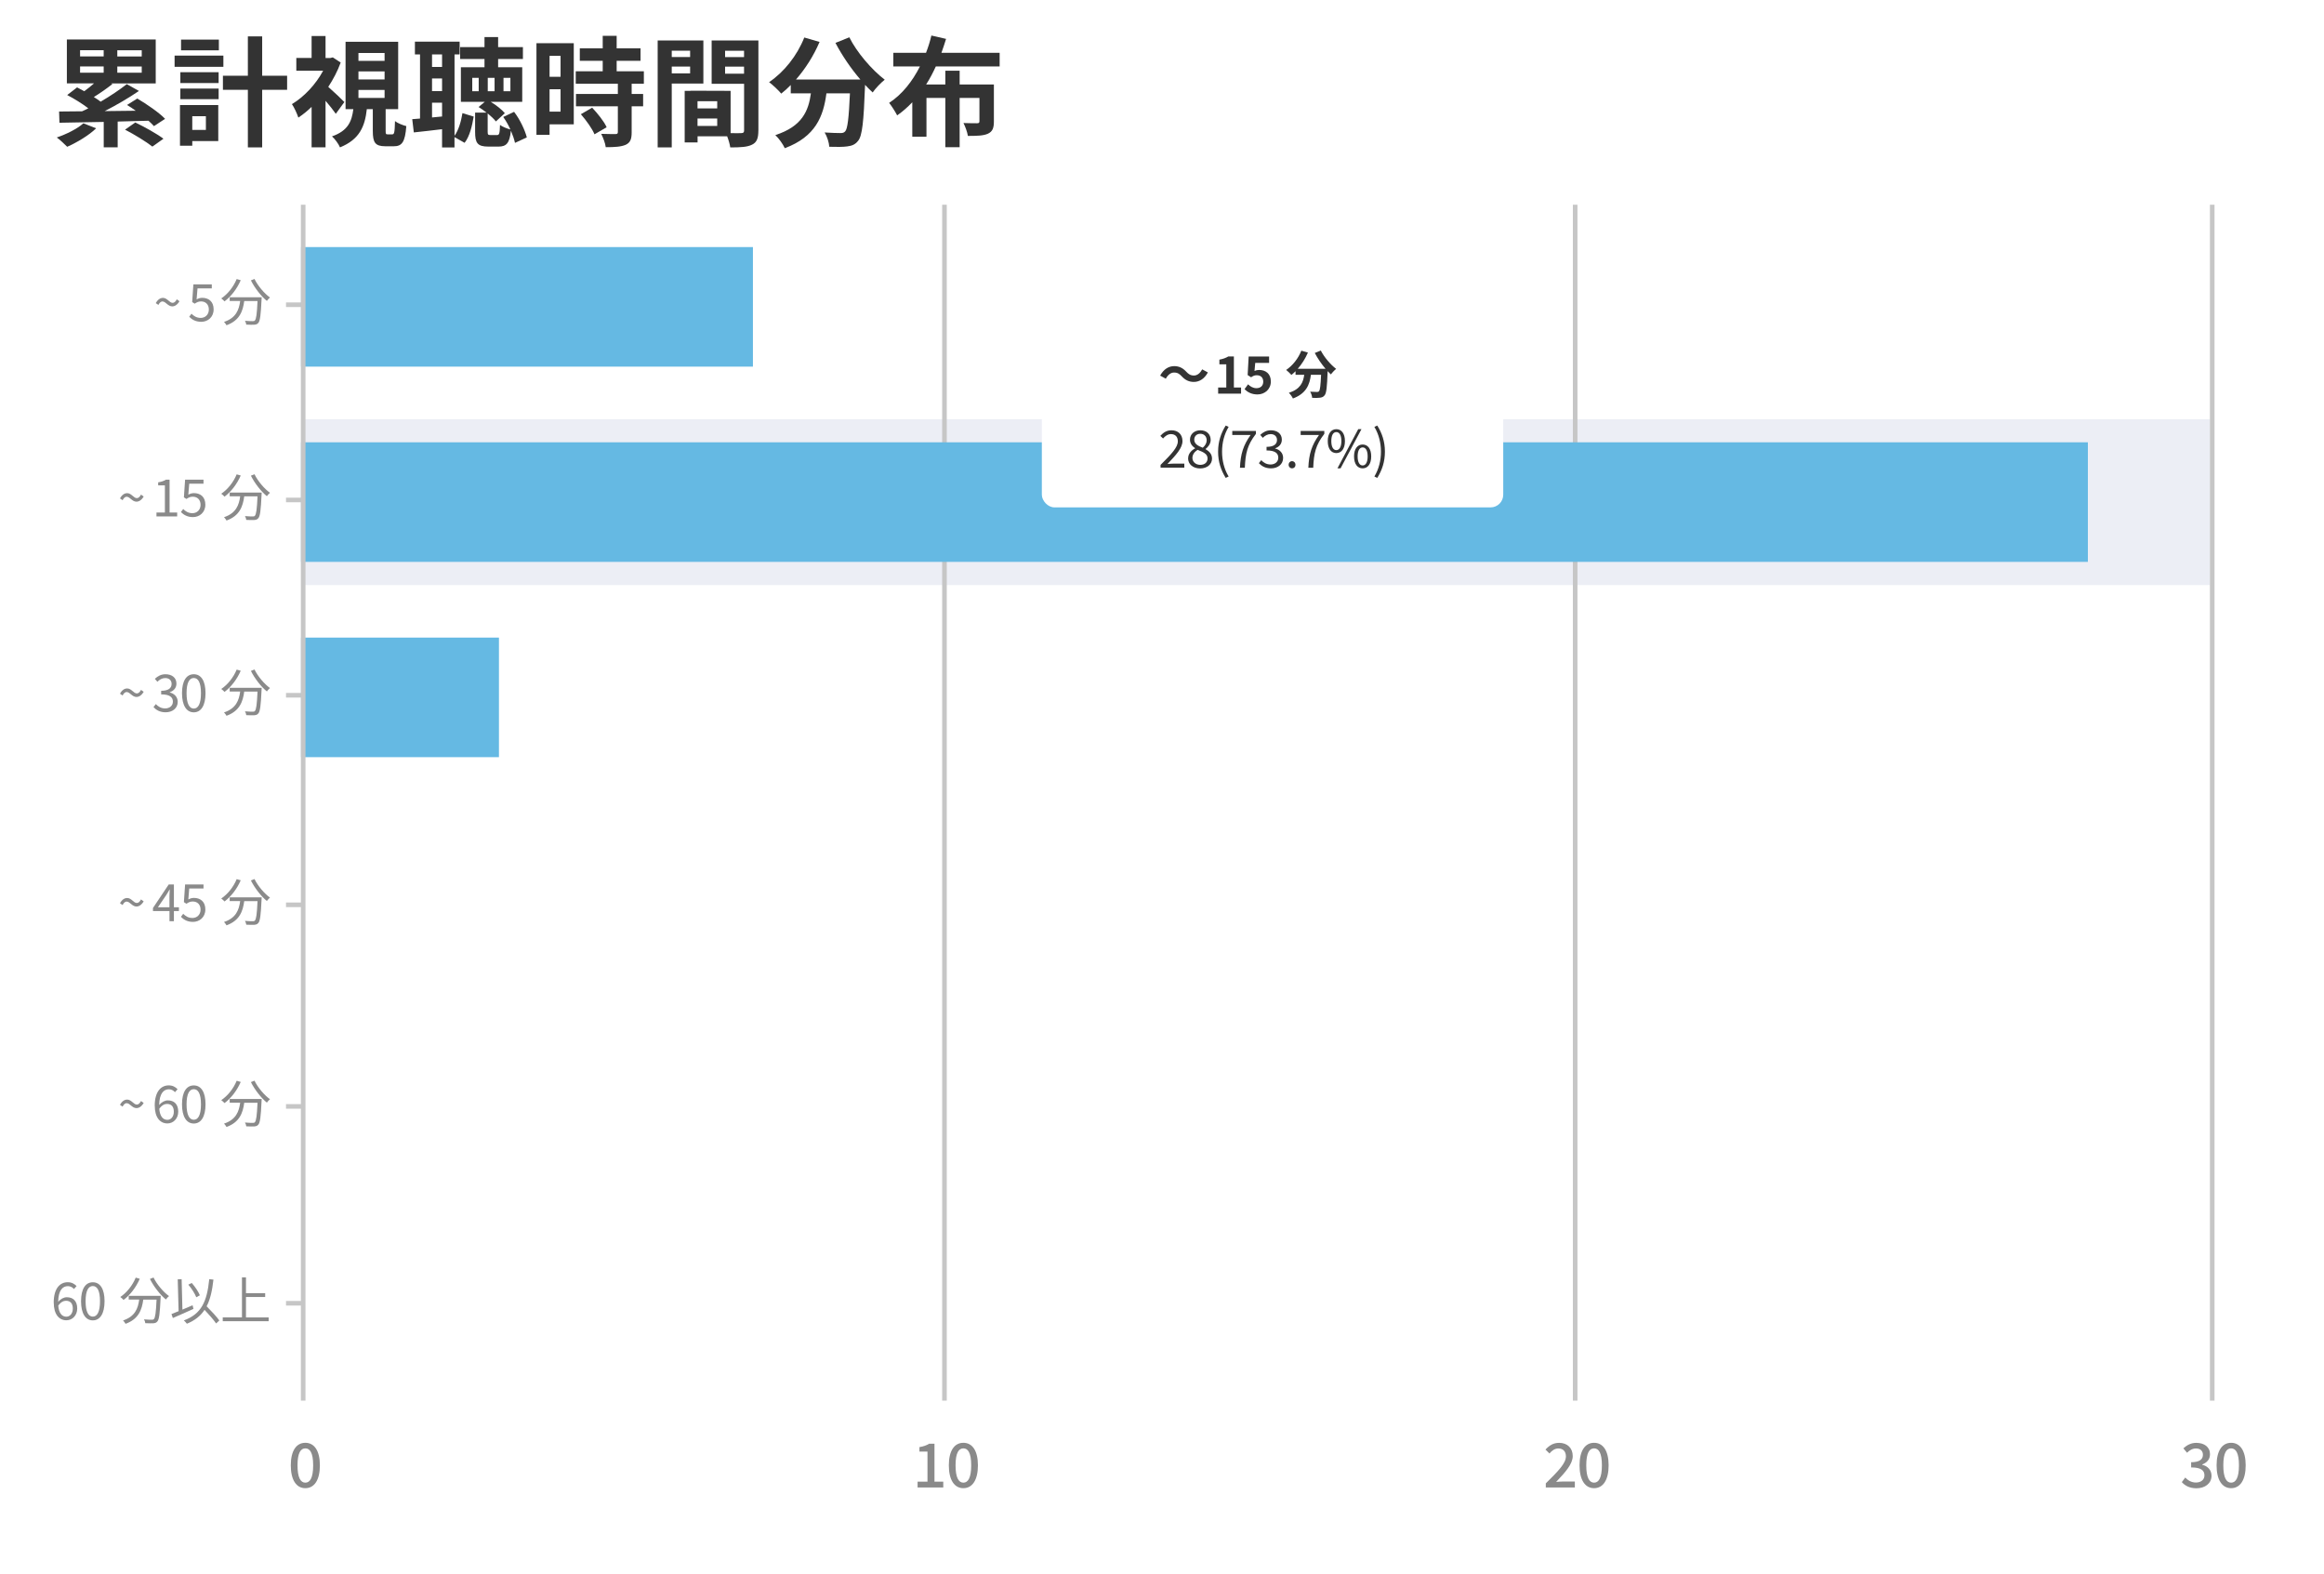 <?xml version="1.0" encoding="UTF-8"?>
<svg id="design" xmlns="http://www.w3.org/2000/svg" width="505" height="342.05" xmlns:xlink="http://www.w3.org/1999/xlink" viewBox="0 0 505 342.05">
  <defs>
    <filter id="drop-shadow-1" filterUnits="userSpaceOnUse">
      <feOffset dx="0" dy="0"/>
      <feGaussianBlur result="blur" stdDeviation="2"/>
      <feFlood flood-color="#000" flood-opacity=".2"/>
      <feComposite in2="blur" operator="in"/>
      <feComposite in="SourceGraphic"/>
    </filter>
  </defs>
  <rect x="65.42" y="91.08" width="414.83" height="36.04" style="fill: #eceef5;"/>
  <g>
    <path d="M20.9,27.87c-1.61,1.56-4.17,3.08-6.3,4.02-.54-.54-1.61-1.56-2.26-2.02,2.13-.73,4.43-1.87,5.78-3.08l2.77,1.09Zm12.55-.47c-.31-.36-.73-.75-1.19-1.17-2.23,.05-4.48,.13-6.69,.18v5.6h-3.03v-5.52c-3.63,.08-7,.13-9.62,.18l-.08-2.44c1.45,0,3.14-.03,5-.05,.44-.18,.88-.41,1.35-.65-1.3-.99-3.08-2.1-4.59-2.88l2.15-1.66c.49,.26,1.01,.54,1.56,.83,.73-.52,1.45-1.12,2.13-1.71h-5.91V8.58h19.31v9.54h-9.7l.29,.13c-1.3,1.04-2.77,2.05-4.04,2.83,.54,.34,1.04,.67,1.48,1.01,2.13-1.24,4.17-2.62,5.68-3.81l2.64,1.48c-2.23,1.53-4.9,3.08-7.44,4.38l6.74-.08c-.62-.47-1.27-.88-1.89-1.25l2.23-1.4c2.07,1.22,4.72,3.03,6.04,4.41l-2.41,1.58ZM17.4,12.26h5.13v-1.35h-5.13v1.35Zm0,3.53h5.13v-1.35h-5.13v1.35Zm13.4-4.87h-5.31v1.35h5.31v-1.35Zm0,3.53h-5.31v1.35h5.31v-1.35Zm-1.4,12.16c1.94,.93,4.67,2.44,6.12,3.53l-2.41,1.71c-1.27-1.01-3.91-2.64-5.94-3.68l2.23-1.56Z" style="fill: #333;"/>
    <path d="M48.54,14.52h-10.6v-2.44h10.6v2.44Zm-1.11,16.13h-5.65v1.01h-2.67v-8.84h8.32v7.83Zm-8.24-14.96h8.32v2.36h-8.32v-2.36Zm0,3.55h8.32v2.31h-8.32v-2.31Zm8.37-8.3h-8.22v-2.33h8.22v2.33Zm-5.78,14.31v2.98h2.96v-2.98h-2.96Zm20.61-5.73h-5.42v12.5h-3.11v-12.5h-5.42v-3.06h5.42V7.91h3.11v8.55h5.42v3.06Z" style="fill: #333;"/>
    <path d="M72.97,24.73c-.52-.75-1.37-1.84-2.23-2.83v10.11h-3.03v-8.79c-.93,.91-1.92,1.69-2.88,2.33-.26-.83-.96-2.33-1.4-2.93,2.64-1.56,5.19-4.28,6.79-7.26h-5.83v-2.77h3.32V7.83h3.03v4.77h1.06l.52-.13,1.71,1.12c-.67,1.84-1.61,3.63-2.7,5.29,1.14,.99,3.01,2.77,3.5,3.29l-1.87,2.57Zm12.26,4.46c.44,0,.54-.34,.6-2.88,.54,.44,1.71,.91,2.46,1.09-.26,3.5-.96,4.38-2.72,4.38h-1.81c-2.26,0-2.75-.83-2.75-3.34v-4.72h-1.3c-.41,3.71-1.56,6.58-5.83,8.3-.29-.73-1.11-1.84-1.74-2.39,3.5-1.22,4.3-3.27,4.64-5.91h-1.69V9.07h11.43v14.65h-2.72v4.67c0,.73,.05,.8,.44,.8h.98Zm-7.34-15.97h5.68v-1.71h-5.68v1.71Zm0,4.04h5.68v-1.74h-5.68v1.74Zm0,4.02h5.68v-1.74h-5.68v1.74Z" style="fill: #333;"/>
    <path d="M98.75,29.53c.91-1.27,1.45-3.16,1.74-4.95l2.44,.75c-.34,2.02-.86,4.28-1.97,5.7l-2.2-1.24v2.25h-2.7v-3.97c-2.18,.29-4.33,.49-6.14,.7l-.34-2.88,1.69-.13V11.82h-1.11v-2.77h9.72v2.77h-1.11V29.53Zm-4.87-17.71v2.72h2.18v-2.72h-2.18Zm0,7.98h2.18v-2.75h-2.18v2.75Zm2.18,5.52v-3.01h-2.18v3.21l2.18-.21Zm15.84,5.7c-.16-.75-.47-1.66-.88-2.62-.29,2.75-1.01,3.45-2.7,3.45h-2.2c-2.39,0-2.88-.8-2.88-3.21v-4.17h2.49c-.57-.44-1.17-.88-1.74-1.22l1.35-1.12h-5.19v-7.52h5.13v-1.79h-5.29v-2.59h5.29v-2.18h2.96v2.18h5.39v2.59h-5.39v1.79h5.24v7.52h-6.84c1.22,.73,2.41,1.69,3.06,2.46l-1.94,1.79c-.42-.52-1.06-1.14-1.79-1.74v3.97c0,.62,.08,.73,.6,.73h1.43c.47,0,.6-.26,.65-2.2,.49,.39,1.53,.8,2.26,.99-.44-.96-.98-1.92-1.56-2.72l2.36-1.11c1.3,1.68,2.36,3.97,2.77,5.55l-2.57,1.19Zm-7.88-14.1h-1.4v2.9h1.4v-2.9Zm3.45,0h-1.48v2.9h1.48v-2.9Zm1.94,2.9h1.5v-2.9h-1.5v2.9Z" style="fill: #333;"/>
    <path d="M124.68,27.01h-5.26v2.28h-2.85V9.38h8.11V27.01Zm-5.26-14.88v4.56h2.39v-4.56h-2.39Zm2.39,12.13v-4.87h-2.39v4.87h2.39Zm15.45-6.07v2.23h2.49v2.67h-2.49v5.65c0,1.48-.29,2.25-1.3,2.72-1.01,.44-2.41,.52-4.33,.52-.1-.86-.57-2.07-.99-2.9,1.24,.05,2.7,.05,3.08,.05,.42,0,.54-.1,.54-.47v-5.57h-9.1v-2.67h9.1v-2.23h-9.15v-2.7h5.86v-2.28h-4.98v-2.7h4.98v-2.72h3.03v2.72h5.19v2.7h-5.19v2.28h5.91v2.7h-2.67Zm-8.58,5.21c1.19,1.27,2.59,2.98,3.14,4.25l-2.64,1.53c-.47-1.19-1.79-3.03-2.96-4.36l2.46-1.43Z" style="fill: #333;"/>
    <path d="M145.97,18.15v13.87h-3.06V8.79h9.93v9.36h-6.87Zm0-7.13v1.37h3.99v-1.37h-3.99Zm3.99,4.93v-1.48h-3.99v1.48h3.99Zm14.83,12.42c0,1.66-.34,2.57-1.37,3.06-1.01,.52-2.51,.6-4.74,.6-.08-.65-.36-1.61-.67-2.41h-6.43v1.32h-2.8v-11.2h1.27v-.03l8.71,.03v9.18c1.01,.03,1.97,.03,2.31,0,.47,0,.62-.16,.62-.57v-10.14h-7.05V8.79h10.16V28.36Zm-8.94-6.38h-4.28v1.56h4.28v-1.56Zm0,5.37v-1.61h-4.28v1.61h4.28Zm1.71-16.33v1.37h4.12v-1.37h-4.12Zm4.12,4.98v-1.53h-4.12v1.53h4.12Z" style="fill: #333;"/>
    <path d="M184.55,8.09c1.63,3.29,4.87,7.05,7.7,9.23-.83,.65-2.02,1.89-2.62,2.77-.54-.49-1.09-1.06-1.66-1.66v.18c-.29,7.83-.6,10.89-1.5,11.98-.65,.83-1.35,1.09-2.36,1.22-.88,.13-2.39,.13-3.91,.08-.05-.93-.47-2.23-1.01-3.11,1.43,.1,2.77,.13,3.42,.13,.47,0,.75-.05,1.04-.36,.52-.54,.8-2.85,1.04-8.27h-5.11c-.65,4.98-2.33,9.41-9.05,11.92-.39-.88-1.3-2.15-2.05-2.85,5.86-1.89,7.21-5.29,7.73-9.07h-4.38v-1.81c-.67,.7-1.37,1.32-2.07,1.87-.57-.7-1.89-1.94-2.64-2.49,3.24-2.18,6.09-5.75,7.65-9.7l3.32,.96c-1.27,2.98-3.08,5.83-5.13,8.17h14c-2.05-2.38-3.99-5.24-5.42-7.96l3.03-1.22Z" style="fill: #333;"/>
    <path d="M203.35,14.44c-.62,1.35-1.3,2.67-2.1,3.91h4.17v-2.98h3.11v2.98h7.44v8.04c0,1.43-.29,2.2-1.32,2.67-.99,.44-2.39,.47-4.33,.47-.13-.86-.57-2.02-.96-2.8,1.19,.05,2.57,.05,2.93,.05,.41,0,.54-.1,.54-.44v-5.06h-4.3v10.71h-3.11v-10.71h-4.1v8.43h-3.08v-7.49c-1.01,1.06-2.07,2-3.29,2.85-.39-.78-1.19-2.02-1.74-2.72,2.88-1.87,5.08-4.74,6.69-7.91h-5.78v-2.96h7.1c.49-1.27,.88-2.51,1.17-3.76l3.19,.73c-.31,1.01-.65,2.02-1.01,3.03h12.65v2.96h-13.87Z" style="fill: #333;"/>
  </g>
  <path d="M63.19,318.38c0-3.2,1.22-4.9,3.16-4.9s3.16,1.71,3.16,4.9-1.21,4.96-3.16,4.96-3.16-1.77-3.16-4.96Zm4.86,0c0-2.74-.7-3.69-1.7-3.69s-1.7,.96-1.7,3.69,.7,3.76,1.7,3.76,1.7-1.02,1.7-3.76Z" style="fill: #8a8a8a;"/>
  <g>
    <path d="M199.4,321.92h2.14v-6.53h-1.75v-.97c.92-.16,1.57-.4,2.12-.74h1.15v8.24h1.91v1.26h-5.58v-1.26Z" style="fill: #8a8a8a;"/>
    <path d="M206.18,318.38c0-3.2,1.22-4.9,3.16-4.9s3.16,1.71,3.16,4.9-1.21,4.96-3.16,4.96-3.16-1.77-3.16-4.96Zm4.86,0c0-2.74-.7-3.69-1.7-3.69s-1.7,.96-1.7,3.69,.7,3.76,1.7,3.76,1.7-1.02,1.7-3.76Z" style="fill: #8a8a8a;"/>
  </g>
  <line x1="205.23" y1="44.48" x2="205.23" y2="304.32" style="fill: none; stroke: #c6c6c6; stroke-miterlimit: 10;"/>
  <g>
    <path d="M335.9,322.29c2.72-2.67,4.37-4.37,4.37-5.85,0-1.04-.56-1.73-1.66-1.73-.77,0-1.41,.49-1.92,1.09l-.86-.85c.84-.9,1.7-1.46,2.97-1.46,1.79,0,2.95,1.14,2.95,2.87s-1.58,3.49-3.61,5.62c.49-.05,1.12-.09,1.59-.09h2.48v1.3h-6.31v-.89Z" style="fill: #8a8a8a;"/>
    <path d="M343.23,318.38c0-3.2,1.22-4.9,3.16-4.9s3.16,1.71,3.16,4.9-1.21,4.96-3.16,4.96-3.16-1.77-3.16-4.96Zm4.86,0c0-2.74-.7-3.69-1.7-3.69s-1.7,.96-1.7,3.69,.7,3.76,1.7,3.76,1.7-1.02,1.7-3.76Z" style="fill: #8a8a8a;"/>
  </g>
  <line x1="342.28" y1="44.48" x2="342.28" y2="304.32" style="fill: none; stroke: #c6c6c6; stroke-miterlimit: 10;"/>
  <g>
    <path d="M474.11,322.01l.74-.98c.57,.58,1.3,1.08,2.31,1.08,1.1,0,1.86-.6,1.86-1.55,0-1.05-.69-1.73-2.89-1.73v-1.13c1.92,0,2.56-.7,2.56-1.62,0-.85-.57-1.37-1.5-1.37-.76,0-1.39,.37-1.95,.93l-.8-.96c.77-.7,1.67-1.19,2.8-1.19,1.75,0,2.99,.9,2.99,2.47,0,1.1-.65,1.83-1.69,2.22v.07c1.13,.28,2.02,1.1,2.02,2.39,0,1.71-1.47,2.72-3.27,2.72-1.54,0-2.54-.61-3.19-1.34Z" style="fill: #8a8a8a;"/>
    <path d="M481.66,318.38c0-3.2,1.22-4.9,3.16-4.9s3.16,1.71,3.16,4.9-1.21,4.96-3.16,4.96-3.16-1.77-3.16-4.96Zm4.86,0c0-2.74-.7-3.69-1.7-3.69s-1.7,.96-1.7,3.69,.7,3.76,1.7,3.76,1.7-1.02,1.7-3.76Z" style="fill: #8a8a8a;"/>
  </g>
  <line x1="480.71" y1="44.48" x2="480.71" y2="304.32" style="fill: none; stroke: #c6c6c6; stroke-miterlimit: 10;"/>
  <g>
    <g>
      <g>
        <path d="M35.34,65.49c-.34,0-.65,.22-.92,.76l-.57-.39c.45-.82,1.01-1.14,1.57-1.14,.91,0,1.41,1.08,2.08,1.08,.35,0,.64-.24,.92-.77l.58,.42c-.46,.78-1.02,1.12-1.57,1.12-.93,0-1.43-1.06-2.09-1.06Z" style="fill: #8a8a8a;"/>
        <path d="M41.11,68.83l.5-.67c.47,.47,1.06,.91,2.02,.91s1.75-.71,1.75-1.81-.67-1.77-1.7-1.77c-.55,0-.9,.18-1.37,.49l-.55-.35,.26-3.84h4v.87h-3.1l-.2,2.39c.37-.2,.73-.34,1.22-.34,1.37,0,2.48,.78,2.48,2.51s-1.3,2.7-2.69,2.7c-1.28,0-2.06-.54-2.61-1.09Z" style="fill: #8a8a8a;"/>
        <path d="M52.31,60.88c-.81,1.88-2.11,3.55-3.52,4.6-.15-.18-.5-.49-.71-.64,1.41-.95,2.65-2.5,3.35-4.21l.87,.25Zm4.55,3.73s-.01,.29-.02,.4c-.16,3.44-.33,4.73-.71,5.15-.23,.28-.47,.35-.86,.39-.37,.03-1.06,.01-1.76-.02-.02-.25-.12-.58-.28-.83,.73,.07,1.42,.08,1.68,.08,.24,0,.37-.02,.47-.15,.29-.28,.45-1.4,.58-4.22h-2.89c-.29,2.21-1.01,4.23-3.85,5.26-.11-.21-.35-.55-.54-.73,2.63-.87,3.25-2.64,3.51-4.54h-2.28v-.81h6.96Zm-1.56-4c.73,1.5,2.16,3.18,3.37,4.03-.21,.18-.53,.5-.68,.74-1.23-1-2.64-2.8-3.47-4.46l.78-.31Z" style="fill: #8a8a8a;"/>
      </g>
      <line x1="62.15" y1="66.21" x2="65.6" y2="66.21" style="fill: none; stroke: #c6c6c6; stroke-miterlimit: 10;"/>
    </g>
    <rect x="65.42" y="53.68" width="98.19" height="25.98" style="fill: #65b9e3;"/>
  </g>
  <g>
    <g>
      <g>
        <path d="M27.56,107.92c-.34,0-.65,.22-.92,.76l-.57-.39c.45-.82,1.01-1.14,1.57-1.14,.91,0,1.41,1.08,2.08,1.08,.35,0,.64-.24,.92-.77l.58,.42c-.46,.78-1.02,1.12-1.57,1.12-.93,0-1.43-1.06-2.09-1.06Z" style="fill: #8a8a8a;"/>
        <path d="M34,111.35h1.83v-5.89h-1.46v-.66c.73-.12,1.25-.31,1.7-.58h.78v7.13h1.65v.85h-4.5v-.85Z" style="fill: #8a8a8a;"/>
        <path d="M39.31,111.26l.5-.67c.47,.47,1.06,.91,2.02,.91s1.75-.71,1.75-1.81-.67-1.77-1.7-1.77c-.55,0-.9,.18-1.37,.49l-.55-.35,.26-3.84h4v.87h-3.1l-.2,2.39c.37-.2,.73-.34,1.22-.34,1.37,0,2.48,.78,2.48,2.51s-1.3,2.7-2.69,2.7c-1.28,0-2.06-.54-2.61-1.09Z" style="fill: #8a8a8a;"/>
        <path d="M52.31,103.31c-.81,1.88-2.11,3.55-3.52,4.6-.15-.18-.5-.49-.71-.64,1.41-.95,2.65-2.5,3.35-4.21l.87,.25Zm4.55,3.73s-.01,.29-.02,.4c-.16,3.44-.32,4.73-.71,5.15-.23,.28-.47,.35-.86,.39-.37,.03-1.06,.01-1.76-.02-.02-.25-.12-.58-.28-.83,.73,.07,1.42,.08,1.68,.08,.24,0,.37-.02,.47-.15,.29-.28,.45-1.4,.58-4.22h-2.89c-.29,2.21-1.01,4.23-3.85,5.26-.11-.21-.35-.55-.54-.73,2.63-.87,3.25-2.64,3.51-4.54h-2.28v-.81h6.96Zm-1.56-4c.73,1.5,2.16,3.18,3.37,4.03-.21,.18-.53,.5-.68,.74-1.23-1-2.64-2.8-3.47-4.46l.78-.31Z" style="fill: #8a8a8a;"/>
      </g>
      <line x1="62.15" y1="108.63" x2="65.6" y2="108.63" style="fill: none; stroke: #c6c6c6; stroke-miterlimit: 10;"/>
    </g>
    <rect x="65.42" y="96.1" width="388.27" height="25.98" style="fill: #65b9e3;"/>
  </g>
  <g>
    <g>
      <g>
        <path d="M27.56,150.35c-.34,0-.65,.22-.92,.76l-.57-.39c.45-.82,1.01-1.14,1.57-1.14,.91,0,1.41,1.08,2.08,1.08,.35,0,.64-.24,.92-.77l.58,.42c-.46,.78-1.02,1.12-1.57,1.12-.93,0-1.43-1.06-2.09-1.06Z" style="fill: #8a8a8a;"/>
        <path d="M33.34,153.65l.52-.67c.48,.5,1.11,.94,2.04,.94s1.67-.57,1.67-1.47c0-.95-.66-1.58-2.55-1.58v-.78c1.69,0,2.27-.66,2.27-1.5,0-.77-.54-1.27-1.39-1.27-.66,0-1.24,.34-1.7,.81l-.55-.64c.62-.58,1.34-1,2.3-1,1.38,0,2.39,.73,2.39,2.03,0,.96-.59,1.58-1.46,1.89v.04c.96,.23,1.74,.94,1.74,2.04,0,1.42-1.18,2.27-2.63,2.27-1.29,0-2.09-.54-2.63-1.12Z" style="fill: #8a8a8a;"/>
        <path d="M39.55,150.6c0-2.68,.97-4.11,2.56-4.11s2.55,1.44,2.55,4.11-.96,4.17-2.55,4.17-2.56-1.49-2.56-4.17Zm4.12,0c0-2.34-.63-3.29-1.56-3.29s-1.57,.95-1.57,3.29,.63,3.35,1.57,3.35,1.56-1.01,1.56-3.35Z" style="fill: #8a8a8a;"/>
        <path d="M52.31,145.73c-.81,1.88-2.11,3.55-3.52,4.6-.15-.18-.5-.49-.71-.64,1.41-.95,2.65-2.5,3.35-4.21l.87,.25Zm4.55,3.73s-.01,.29-.02,.4c-.16,3.44-.32,4.73-.71,5.15-.23,.28-.47,.35-.86,.39-.37,.03-1.06,.01-1.76-.02-.02-.25-.12-.58-.28-.83,.73,.07,1.42,.08,1.68,.08,.24,0,.37-.02,.47-.15,.29-.28,.45-1.4,.58-4.22h-2.89c-.29,2.21-1.01,4.23-3.85,5.26-.11-.21-.35-.55-.54-.73,2.63-.87,3.25-2.64,3.51-4.54h-2.28v-.81h6.96Zm-1.56-4c.73,1.5,2.16,3.18,3.37,4.03-.21,.18-.53,.5-.68,.74-1.23-1-2.64-2.8-3.47-4.46l.78-.31Z" style="fill: #8a8a8a;"/>
      </g>
      <line x1="62.15" y1="151.06" x2="65.6" y2="151.06" style="fill: none; stroke: #c6c6c6; stroke-miterlimit: 10;"/>
    </g>
    <g>
      <g>
        <path d="M27.56,195.88c-.34,0-.65,.22-.92,.76l-.57-.39c.45-.82,1.01-1.14,1.57-1.14,.91,0,1.41,1.08,2.08,1.08,.35,0,.64-.24,.92-.77l.58,.42c-.46,.78-1.02,1.12-1.57,1.12-.93,0-1.43-1.06-2.09-1.06Z" style="fill: #8a8a8a;"/>
        <path d="M36.82,197.95h-3.58v-.67l3.42-5.11h1.13v4.96h1.09v.82h-1.09v2.21h-.96v-2.21Zm0-.82v-2.34c0-.41,.03-1.1,.06-1.52h-.04c-.2,.38-.43,.73-.66,1.12l-1.87,2.74h2.52Z" style="fill: #8a8a8a;"/>
        <path d="M39.31,199.21l.5-.67c.47,.47,1.06,.91,2.02,.91s1.75-.71,1.75-1.81-.67-1.77-1.7-1.77c-.55,0-.9,.18-1.37,.49l-.55-.35,.26-3.84h4v.87h-3.1l-.2,2.39c.37-.2,.73-.34,1.22-.34,1.37,0,2.48,.78,2.48,2.51s-1.3,2.7-2.69,2.7c-1.28,0-2.06-.54-2.61-1.09Z" style="fill: #8a8a8a;"/>
        <path d="M52.31,191.26c-.81,1.88-2.11,3.55-3.52,4.6-.15-.18-.5-.49-.71-.64,1.41-.95,2.65-2.5,3.35-4.21l.87,.25Zm4.55,3.73s-.01,.29-.02,.4c-.16,3.44-.32,4.73-.71,5.15-.23,.28-.47,.35-.86,.39-.37,.03-1.06,.01-1.76-.02-.02-.25-.12-.58-.28-.83,.73,.07,1.42,.08,1.68,.08,.24,0,.37-.02,.47-.15,.29-.28,.45-1.4,.58-4.22h-2.89c-.29,2.21-1.01,4.23-3.85,5.26-.11-.21-.35-.55-.54-.73,2.63-.87,3.25-2.64,3.51-4.54h-2.28v-.81h6.96Zm-1.56-4c.73,1.5,2.16,3.18,3.37,4.03-.21,.18-.53,.5-.68,.74-1.23-1-2.64-2.8-3.47-4.46l.78-.31Z" style="fill: #8a8a8a;"/>
      </g>
      <line x1="62.15" y1="196.59" x2="65.6" y2="196.59" style="fill: none; stroke: #c6c6c6; stroke-miterlimit: 10;"/>
    </g>
    <g>
      <g>
        <path d="M27.56,239.68c-.34,0-.65,.22-.92,.76l-.57-.39c.45-.82,1.01-1.14,1.57-1.14,.91,0,1.41,1.08,2.08,1.08,.35,0,.64-.24,.92-.77l.58,.42c-.46,.78-1.02,1.12-1.57,1.12-.93,0-1.43-1.06-2.09-1.06Z" style="fill: #8a8a8a;"/>
        <path d="M33.62,240.27c0-3.21,1.44-4.45,3.05-4.45,.85,0,1.47,.36,1.92,.84l-.57,.64c-.32-.39-.82-.63-1.31-.63-1.13,0-2.07,.86-2.12,3.41,.52-.62,1.22-1,1.87-1,1.38,0,2.27,.83,2.27,2.45,0,1.53-1.08,2.56-2.35,2.56-1.58,0-2.75-1.28-2.75-3.83Zm.99,.64c.13,1.56,.75,2.4,1.76,2.4,.8,0,1.4-.71,1.4-1.77s-.49-1.69-1.48-1.69c-.52,0-1.14,.28-1.68,1.06Z" style="fill: #8a8a8a;"/>
        <path d="M39.55,239.94c0-2.68,.97-4.11,2.56-4.11s2.55,1.44,2.55,4.11-.96,4.17-2.55,4.17-2.56-1.49-2.56-4.17Zm4.12,0c0-2.34-.63-3.29-1.56-3.29s-1.57,.95-1.57,3.29,.63,3.35,1.57,3.35,1.56-1.01,1.56-3.35Z" style="fill: #8a8a8a;"/>
        <path d="M52.31,235.07c-.81,1.88-2.11,3.55-3.52,4.6-.15-.18-.5-.49-.71-.64,1.41-.95,2.65-2.5,3.35-4.21l.87,.25Zm4.55,3.73s-.01,.29-.02,.4c-.16,3.44-.32,4.73-.71,5.15-.23,.28-.47,.35-.86,.39-.37,.03-1.06,.01-1.76-.02-.02-.25-.12-.58-.28-.83,.73,.07,1.42,.08,1.68,.08,.24,0,.37-.02,.47-.15,.29-.28,.45-1.4,.58-4.22h-2.89c-.29,2.21-1.01,4.23-3.85,5.26-.11-.21-.35-.55-.54-.73,2.63-.87,3.25-2.64,3.51-4.54h-2.28v-.81h6.96Zm-1.56-4c.73,1.5,2.16,3.18,3.37,4.03-.21,.18-.53,.5-.68,.74-1.23-1-2.64-2.8-3.47-4.46l.78-.31Z" style="fill: #8a8a8a;"/>
      </g>
      <line x1="62.15" y1="240.39" x2="65.6" y2="240.39" style="fill: none; stroke: #c6c6c6; stroke-miterlimit: 10;"/>
    </g>
    <g>
      <g>
        <path d="M11.67,283.04c0-3.21,1.44-4.45,3.05-4.45,.85,0,1.47,.36,1.92,.84l-.57,.64c-.32-.39-.82-.63-1.31-.63-1.13,0-2.07,.86-2.12,3.41,.52-.62,1.22-1,1.87-1,1.38,0,2.27,.83,2.27,2.45,0,1.53-1.08,2.56-2.35,2.56-1.58,0-2.75-1.28-2.75-3.83Zm.99,.64c.13,1.56,.75,2.4,1.76,2.4,.8,0,1.4-.71,1.4-1.77s-.49-1.69-1.48-1.69c-.52,0-1.14,.28-1.68,1.06Z" style="fill: #8a8a8a;"/>
        <path d="M17.61,282.71c0-2.68,.97-4.11,2.56-4.11s2.55,1.44,2.55,4.11-.96,4.17-2.55,4.17-2.56-1.49-2.56-4.17Zm4.12,0c0-2.34-.63-3.29-1.56-3.29s-1.57,.95-1.57,3.29,.63,3.35,1.57,3.35,1.56-1.01,1.56-3.35Z" style="fill: #8a8a8a;"/>
        <path d="M30.37,277.84c-.81,1.88-2.11,3.55-3.52,4.6-.15-.18-.5-.49-.71-.64,1.41-.95,2.65-2.5,3.35-4.21l.87,.25Zm4.55,3.73s-.01,.29-.02,.4c-.16,3.44-.32,4.73-.71,5.15-.23,.28-.47,.35-.86,.39-.37,.03-1.06,.01-1.76-.02-.02-.25-.12-.58-.28-.83,.73,.07,1.42,.08,1.68,.08,.24,0,.37-.02,.47-.15,.29-.28,.45-1.4,.58-4.22h-2.89c-.29,2.21-1.01,4.23-3.85,5.26-.11-.21-.35-.55-.54-.73,2.63-.87,3.25-2.64,3.51-4.54h-2.28v-.81h6.96Zm-1.56-4c.73,1.5,2.16,3.18,3.37,4.03-.21,.18-.53,.5-.68,.74-1.23-1-2.64-2.8-3.47-4.46l.78-.31Z" style="fill: #8a8a8a;"/>
        <path d="M42.03,284.39c-1.55,.71-3.24,1.44-4.47,1.98l-.3-.86c.44-.17,.96-.38,1.55-.63l-.19-6.92,.85-.03,.17,6.61c.72-.3,1.47-.63,2.21-.94l.19,.79Zm4.93,3.16c-.52-.77-1.56-1.95-2.51-2.96-.87,1.32-2.09,2.3-3.84,3.02-.11-.17-.46-.55-.66-.72,3.84-1.41,5.03-4.12,5.52-8.96l.91,.09c-.27,2.4-.69,4.3-1.48,5.8,1,1.01,2.18,2.25,2.76,3.08l-.69,.64Zm-4.31-5.7c-.3-.77-1.02-1.92-1.73-2.73l.74-.37c.74,.82,1.46,1.92,1.77,2.68l-.78,.43Z" style="fill: #8a8a8a;"/>
        <path d="M58.38,286.23v.83h-9.98v-.83h4.18v-8.69h.87v3.43h4.17v.83h-4.17v4.44h4.93Z" style="fill: #8a8a8a;"/>
      </g>
      <line x1="62.15" y1="283.16" x2="65.6" y2="283.16" style="fill: none; stroke: #c6c6c6; stroke-miterlimit: 10;"/>
    </g>
    <rect x="65.42" y="138.53" width="43" height="25.98" style="fill: #65b9e3;"/>
  </g>
  <line x1="65.88" y1="44.48" x2="65.88" y2="304.32" style="fill: none; stroke: #c6c6c6; stroke-miterlimit: 10;"/>
  <g>
    <rect x="226.39" y="67.93" width="100.26" height="42.31" rx="2.75" ry="2.75" style="fill: #fff; filter: url(#drop-shadow-1);"/>
    <g>
      <path d="M255.11,80.94c-.72,0-1.36,.55-1.78,1.34l-1.23-.67c.75-1.39,1.85-2.06,3.05-2.06,1.06,0,1.88,.4,2.64,1.23,.48,.51,.9,.81,1.67,.81,.72,0,1.35-.55,1.78-1.34l1.23,.67c-.75,1.39-1.85,2.06-3.05,2.06-1.06,0-1.88-.4-2.64-1.23-.48-.5-.88-.81-1.67-.81Z" style="fill: #333;"/>
      <path d="M264.69,84.19h1.78v-5.03h-1.5v-1.02c.83-.16,1.4-.37,1.93-.69h1.22v6.74h1.56v1.33h-4.98v-1.33Z" style="fill: #333;"/>
      <path d="M270.44,84.55l.76-1.05c.47,.46,1.05,.84,1.83,.84,.86,0,1.47-.5,1.47-1.41s-.56-1.4-1.4-1.4c-.49,0-.76,.12-1.24,.44l-.75-.48,.22-4.03h4.44v1.38h-3.01l-.16,1.76c.34-.15,.62-.22,1-.22,1.39,0,2.55,.78,2.55,2.51s-1.37,2.81-2.9,2.81c-1.31,0-2.18-.52-2.8-1.13Z" style="fill: #333;"/>
      <path d="M287.01,76.16c.71,1.42,2.11,3.05,3.33,3.99-.36,.28-.87,.82-1.13,1.2-.24-.21-.47-.46-.72-.72v.08c-.12,3.38-.26,4.7-.65,5.17-.28,.36-.58,.47-1.02,.53-.38,.06-1.03,.06-1.69,.03-.02-.4-.2-.96-.44-1.34,.62,.04,1.2,.06,1.48,.06,.2,0,.32-.02,.45-.16,.22-.24,.35-1.23,.45-3.57h-2.21c-.28,2.15-1.01,4.07-3.91,5.15-.17-.38-.56-.93-.88-1.23,2.53-.82,3.11-2.28,3.34-3.92h-1.89v-.78c-.29,.3-.59,.57-.9,.81-.25-.3-.82-.84-1.14-1.08,1.4-.94,2.63-2.49,3.3-4.19l1.43,.41c-.55,1.29-1.33,2.52-2.22,3.53h6.05c-.88-1.03-1.72-2.26-2.34-3.44l1.31-.53Z" style="fill: #333;"/>
    </g>
    <g>
      <path d="M252.18,101.02c2.41-2.4,3.76-3.83,3.76-5.14,0-.91-.49-1.56-1.51-1.56-.67,0-1.25,.43-1.7,.95l-.59-.57c.67-.73,1.38-1.21,2.42-1.21,1.47,0,2.39,.93,2.39,2.34,0,1.5-1.37,2.99-3.26,4.98,.43-.03,.92-.08,1.34-.08h2.32v.88h-5.16v-.6Z" style="fill: #333;"/>
      <path d="M258.18,99.58c0-1.04,.76-1.76,1.51-2.16v-.04c-.59-.4-1.11-1-1.11-1.85,0-1.22,.97-2.04,2.25-2.04,1.4,0,2.25,.87,2.25,2.12,0,.84-.62,1.56-1.1,1.93v.06c.71,.43,1.39,.99,1.39,2.05,0,1.2-1.03,2.13-2.58,2.13s-2.62-.92-2.62-2.18Zm4.22,.03c0-1.04-1.01-1.41-2.17-1.87-.65,.41-1.12,1.01-1.12,1.75,0,.87,.73,1.51,1.71,1.51s1.58-.57,1.58-1.39Zm-.19-3.95c0-.78-.5-1.41-1.39-1.41-.76,0-1.31,.5-1.31,1.28,0,.96,.88,1.37,1.85,1.75,.55-.49,.85-1.02,.85-1.61Z" style="fill: #333;"/>
      <path d="M264.69,98.14c0-2.2,.62-4.01,1.65-5.68l.64,.29c-.97,1.6-1.43,3.48-1.43,5.39s.46,3.8,1.43,5.39l-.64,.3c-1.03-1.68-1.65-3.48-1.65-5.69Z" style="fill: #333;"/>
      <path d="M271.75,94.51h-3.98v-.87h5.14v.63c-1.88,2.42-2.28,4.25-2.41,7.36h-1.06c.13-3.01,.74-4.92,2.31-7.11Z" style="fill: #333;"/>
      <path d="M273.54,100.65l.52-.67c.48,.5,1.11,.94,2.04,.94s1.67-.57,1.67-1.47c0-.95-.66-1.58-2.55-1.58v-.78c1.69,0,2.27-.66,2.27-1.5,0-.77-.54-1.27-1.39-1.27-.66,0-1.24,.34-1.7,.81l-.55-.64c.62-.58,1.34-1,2.3-1,1.38,0,2.39,.73,2.39,2.03,0,.96-.59,1.58-1.46,1.89v.04c.96,.23,1.74,.94,1.74,2.04,0,1.42-1.18,2.27-2.63,2.27-1.29,0-2.09-.54-2.63-1.12Z" style="fill: #333;"/>
      <path d="M280.02,100.99c0-.47,.34-.8,.74-.8s.74,.33,.74,.8-.34,.77-.74,.77-.74-.31-.74-.77Z" style="fill: #333;"/>
      <path d="M286.61,94.51h-3.98v-.87h5.14v.63c-1.88,2.42-2.28,4.25-2.41,7.36h-1.06c.13-3.01,.74-4.92,2.31-7.11Z" style="fill: #333;"/>
      <path d="M288.52,95.83c0-1.65,.74-2.58,1.86-2.58s1.87,.93,1.87,2.58-.74,2.61-1.87,2.61-1.86-.95-1.86-2.61Zm2.96,0c0-1.31-.45-1.95-1.1-1.95s-1.09,.64-1.09,1.95,.45,1.97,1.09,1.97,1.1-.66,1.1-1.97Zm3.67-2.58h.69l-4.54,8.51h-.68l4.52-8.51Zm-.92,5.91c0-1.65,.75-2.58,1.87-2.58s1.86,.93,1.86,2.58-.74,2.6-1.86,2.6-1.87-.94-1.87-2.6Zm2.96,0c0-1.31-.45-1.95-1.09-1.95s-1.09,.64-1.09,1.95,.44,1.97,1.09,1.97,1.09-.66,1.09-1.97Z" style="fill: #333;"/>
      <path d="M298.65,103.53c.96-1.59,1.43-3.48,1.43-5.39s-.47-3.79-1.43-5.39l.63-.29c1.04,1.67,1.66,3.48,1.66,5.68s-.62,4.01-1.66,5.69l-.63-.3Z" style="fill: #333;"/>
    </g>
  </g>
</svg>